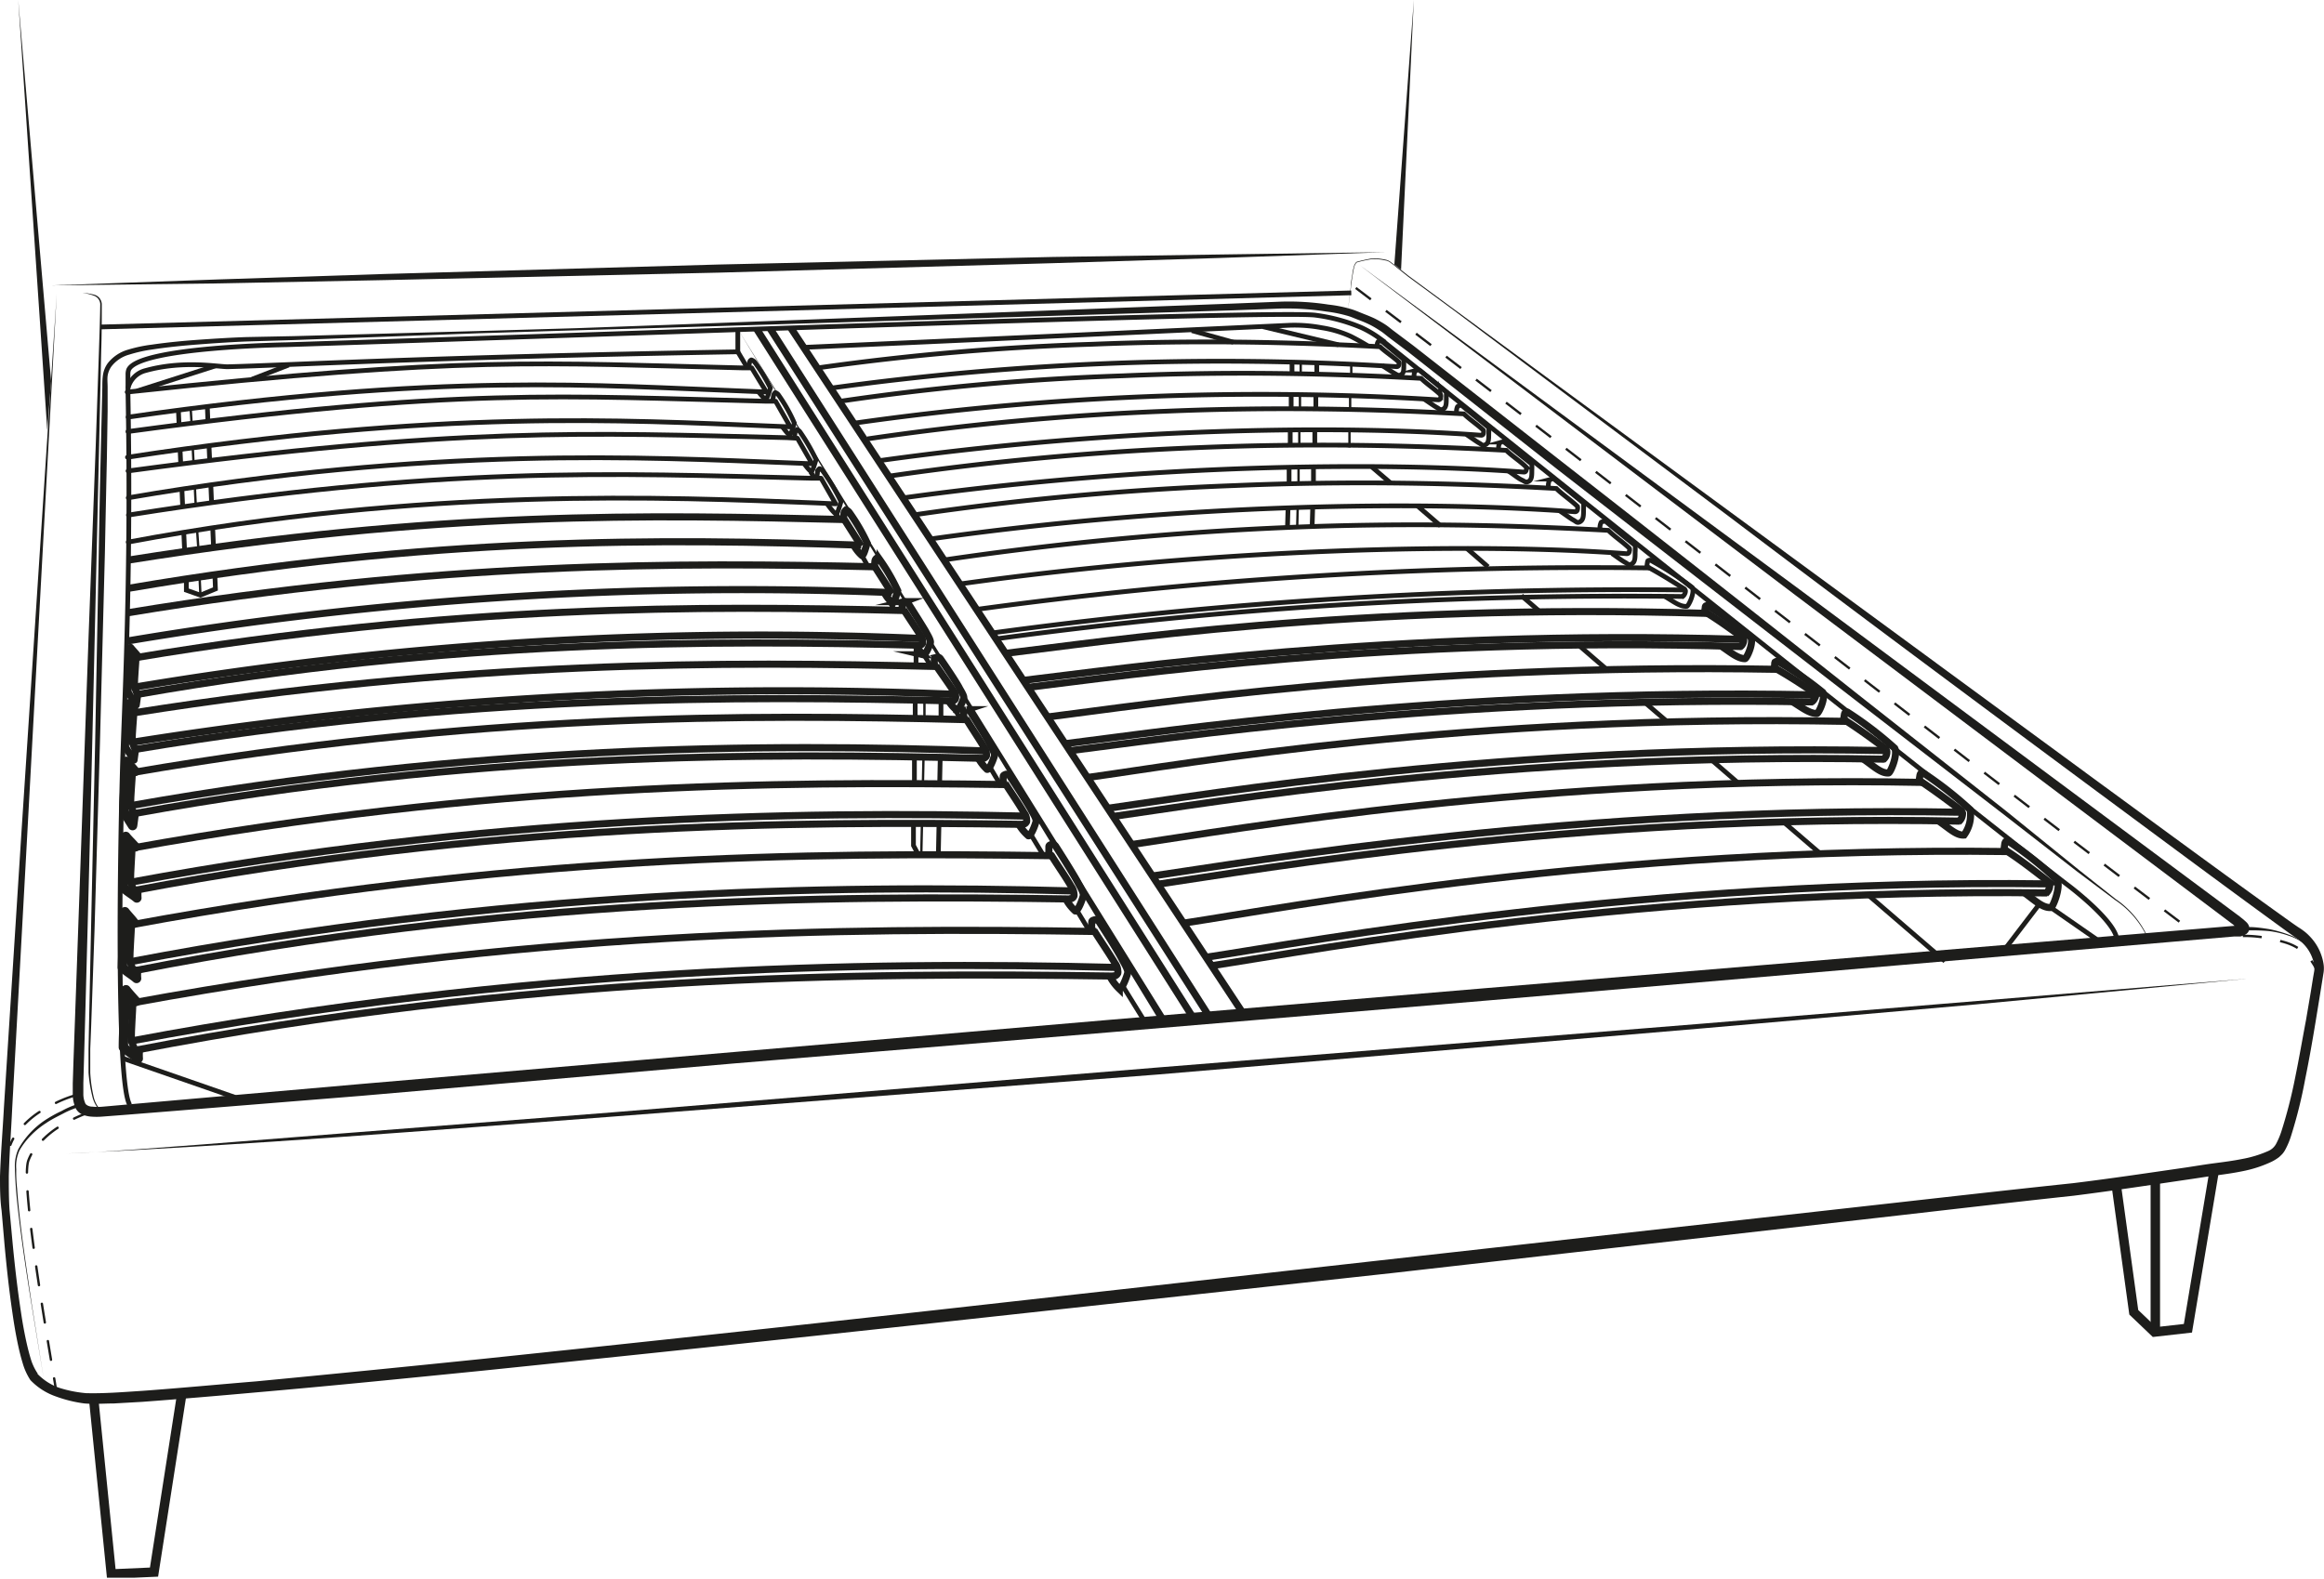 <svg xmlns="http://www.w3.org/2000/svg" xmlns:xlink="http://www.w3.org/1999/xlink" viewBox="0 0 245.94 167.13"><defs><style>.cls-1,.cls-10,.cls-11,.cls-12,.cls-4,.cls-5,.cls-6,.cls-7,.cls-8,.cls-9{fill:none;}.cls-2{clip-path:url(#clip-path);}.cls-3{fill:#1d1d1b;}.cls-10,.cls-11,.cls-12,.cls-4,.cls-5,.cls-6,.cls-7,.cls-8,.cls-9{stroke:#1d1d1b;}.cls-10,.cls-11,.cls-4,.cls-9{stroke-linecap:round;stroke-linejoin:round;}.cls-4,.cls-5,.cls-8{stroke-width:0.25px;}.cls-4,.cls-5{stroke-dasharray:2 2;}.cls-12,.cls-5,.cls-6,.cls-7,.cls-8{stroke-miterlimit:10;}.cls-11,.cls-6{stroke-width:0.5px;}.cls-10,.cls-7{stroke-width:0.75px;}</style><clipPath id="clip-path"><rect class="cls-1" width="246" height="167"></rect></clipPath></defs><g id="&#x421;&#x43B;&#x43E;&#x439;_2" data-name="&#x421;&#x43B;&#x43E;&#x439; 2"><g id="&#x421;&#x43B;&#x43E;&#x439;_1-2" data-name="&#x421;&#x43B;&#x43E;&#x439; 1"><g class="cls-2"><path class="cls-3" d="M6,31.12,2.87,88.6,1.29,117.33c-.11,2.4-.3,4.81-.36,7.18,0,1.2,0,2.39.08,3.56l.33,3.57c.23,2.38.5,4.76.86,7.12.17,1.18.38,2.35.64,3.5.13.57.28,1.14.45,1.69A5.65,5.65,0,0,0,4,145.41l-.05,0a5.92,5.92,0,0,0,2.34,1.5,13,13,0,0,0,2.83.56c1.91.05,4-.12,6-.25,4-.29,8-.67,12-1q12-1.15,24.05-2.39,24-2.51,48.07-5.18l96.11-10.75c8-.89,16-1.81,24.05-2.66,3.93-.48,8-1.09,11.94-1.66,1-.15,2-.32,3-.45s2-.26,2.94-.45a12,12,0,0,0,2.73-.83,1.73,1.73,0,0,0,.85-.75,8.51,8.51,0,0,0,.55-1.28,51,51,0,0,0,1.49-5.81c.41-2,.75-4,1.13-6l.51-3,.24-1.5.13-.75a2.72,2.72,0,0,0,0-.57,4.19,4.19,0,0,0-1.19-2.32,5.47,5.47,0,0,0-.51-.45c-.17-.13-.38-.24-.59-.4-.44-.3-.85-.6-1.26-.9-6.53-4.75-13-9.57-19.5-14.38-13-9.64-25.93-19.25-38.8-29L163.61,40.17l-9.7-7.28L149,29.27l-1.19-.95a6.65,6.65,0,0,0-.59-.46,1.18,1.18,0,0,0-.66-.3,4.67,4.67,0,0,0-1.49-.11,12.79,12.79,0,0,0-1.49.33,1.07,1.07,0,0,0-.28.56,5,5,0,0,0-.13.65c-.08.44-.14.88-.19,1.32-.11.87-.22,1.76-.37,2.63.14-.87.24-1.76.34-2.63,0-.45.11-.89.17-1.33a3.12,3.12,0,0,1,.13-.65,1.1,1.1,0,0,1,.3-.61c.49-.14,1-.25,1.49-.34a4.66,4.66,0,0,1,1.49.09,1.31,1.31,0,0,1,.7.31l.61.45,1.19.94,4.88,3.59,9.76,7.17,19.53,14.33,39.06,28.66c6.52,4.77,13,9.55,19.58,14.26.41.29.82.59,1.22.86.18.13.43.27.65.44a4.77,4.77,0,0,1,.64.55,5.4,5.4,0,0,1,1.54,3,3,3,0,0,1,0,.94l-.12.75-.24,1.5-.49,3c-.33,2-.68,4-1.09,6a49.76,49.76,0,0,1-1.49,6,8.21,8.21,0,0,1-.63,1.5,2.42,2.42,0,0,1-.29.42c-.11.12-.23.23-.35.34a4.94,4.94,0,0,1-.75.47,12.86,12.86,0,0,1-3,1c-1,.21-2,.35-3,.48s-2,.3-3,.44c-4,.59-7.95,1.19-12,1.7-8,.86-16,1.81-24,2.71l-48.05,5.47L99.26,140q-24,2.6-48.09,5.08c-8,.8-16,1.61-24.07,2.31-4,.36-8,.7-12.06,1l-3,.17c-1,0-2,.09-3.09,0a13.8,13.8,0,0,1-3-.73,6.86,6.86,0,0,1-2.73-1.74,6.52,6.52,0,0,1-.82-1.8c-.18-.59-.33-1.18-.46-1.78-.26-1.19-.46-2.38-.63-3.58-.35-2.38-.61-4.78-.83-7.17l-.31-3.6C0,126.91,0,125.7,0,124.51c.08-2.42.28-4.8.41-7.2L2.24,88.56Z"></path><path class="cls-3" d="M6.31,31H8.79a6.33,6.33,0,0,1,1.23.21,1.07,1.07,0,0,1,.52.36,1.13,1.13,0,0,1,.23.59c0,1.68,0,3.34-.06,5l-.22,10-.46,20q-.45,20-1,40l-.14,5-.07,2.5v1.2a2.4,2.4,0,0,0,.24,1,.85.85,0,0,0,.32.21,1.07,1.07,0,0,0,.39.07,5.53,5.53,0,0,0,1.15,0l2.48-.22,5-.44,19.82-1.74,39.66-3.4,39.65-3.4,39.66-3.34L236.46,98h.26l.24,0,.16,0L237,98a.67.67,0,0,0-.07.24.43.43,0,0,0,0,.16c.08.18,0,0,0,0l-.18-.16-.45-.39L190,63l-46.2-35,46.66,34.41L237,97l.45.36.25.23a1.08,1.08,0,0,1,.32.49.41.41,0,0,1,0,.22.66.66,0,0,1-.08.32.51.51,0,0,1-.13.16l-.07.07a1.35,1.35,0,0,1-.26.15,3,3,0,0,1-.39.13l-.34,0h-.32l-79.31,6.8-39.67,3.34-39.67,3.29L38.2,116l-19.83,1.6-5,.4-2.48.19a7.39,7.39,0,0,1-1.33,0,3.18,3.18,0,0,1-.74-.17,1.48,1.48,0,0,1-.75-.6,3.52,3.52,0,0,1-.37-1.43v-1.3l.08-2.49.18-5,1.42-40,.75-20,.34-10c.05-1.66.12-3.34.14-5a1,1,0,0,0-.21-.57,1,1,0,0,0-.49-.34A5.49,5.49,0,0,0,8.74,31C8,31,7.13,31,6.31,31Z"></path><path class="cls-3" d="M8.54,117.13a8.91,8.91,0,0,0-1.87.75c-.6.31-1.22.61-1.79,1a9.1,9.1,0,0,0-1.57,1.27,7.77,7.77,0,0,0-1.24,1.61,4,4,0,0,0-.35,2,15.86,15.86,0,0,0,.09,2.06c.09,1.37.25,2.74.41,4.1.33,2.73.75,5.46,1.15,8.18l1.31,8.15L3.32,138c-.44-2.72-.85-5.44-1.2-8.16-.17-1.37-.34-2.74-.44-4.12-.05-.68-.09-1.37-.1-2.06a4.36,4.36,0,0,1,.35-2,8.84,8.84,0,0,1,2.8-3.06c.58-.38,1.18-.72,1.79-1a9,9,0,0,1,1.93-.8.11.11,0,0,1,.08,0l.08,0,.06,0,0,.06a.25.25,0,0,1,0,.08l0,.08s0,0-.06,0a.09.09,0,0,1-.07,0Z"></path><path class="cls-4" d="M9.7,117.67a13.12,13.12,0,0,0-2.79,1.24,9.13,9.13,0,0,0-2.84,2.25A4.74,4.74,0,0,0,3,122.85c-.94,2.68,2.74,22.86,2.88,24"></path><path class="cls-4" d="M7.78,116A13,13,0,0,0,5,117.24a9.1,9.1,0,0,0-2.84,2.25,5,5,0,0,0-1.06,1.69"></path><path class="cls-3" d="M238,98.13c.72,0,1.43.11,2.14.22a13.69,13.69,0,0,1,2.08.59A6.18,6.18,0,0,1,244.1,100a5.25,5.25,0,0,1,1.29,1.7,5.24,5.24,0,0,0-1.34-1.65,5.71,5.71,0,0,0-1.84-1,9.81,9.81,0,0,0-2.06-.49c-.7-.06-1.41-.09-2.12-.08a.19.19,0,0,1-.13,0,.19.19,0,0,1-.05-.14.17.17,0,0,1,.05-.13.19.19,0,0,1,.13-.05Z"></path><path class="cls-5" d="M237.35,99.07a12.7,12.7,0,0,1,3.19.36c1,.28,3.32.44,4.66,3.31"></path><path class="cls-3" d="M7,122.11c2.41-.09,4.82-.27,7.23-.43l7.22-.54L35.87,120l28.87-2.25L122.47,113l57.74-4.65,57.73-4.76-28.83,2.73-28.86,2.53-57.72,4.89-57.75,4.46C45.52,119.66,26.27,121.2,7,122.11Z"></path><path class="cls-3" d="M5,45.53,1.93,0,5.41,40.35Z"></path><path class="cls-3" d="M149.62,0l-1.35,28.55-.71-.55Z"></path><path class="cls-3" d="M5.41,30.21l17.65-.63L40.73,29l35.31-1,35.33-.8L129,26.94l17.67-.25L129,27.31l-17.66.55-35.31,1-35.34.79L23.07,30Z"></path><path class="cls-6" d="M10.69,34.61,143,31"></path><path class="cls-3" d="M11.33,117.83a2,2,0,0,1-1.07-.66,3.25,3.25,0,0,1-.5-1.16,14.77,14.77,0,0,1-.39-2.47c0-.84,0-1.68,0-2.51l.05-2.51.21-10,.44-20,.38-20q.08-5,.2-10l.12-5L10.83,41c0-.42,0-.85.06-1.27a2.86,2.86,0,0,1,.51-1.28A4.19,4.19,0,0,1,13.59,37a15,15,0,0,1,2.48-.52c1.65-.24,3.31-.4,5-.52s3.32-.22,5-.28l5-.1,19.9-.55,10-.29,9.94-.36,19.89-.75,39.78-1.5,5-.2a27.36,27.36,0,0,1,5,.31,13.53,13.53,0,0,1,2.5.51c.41.13.79.3,1.17.45s.79.31,1.18.49a12.33,12.33,0,0,1,1.12.63c.39.25.67.51,1,.75l2,1.5,15.72,12.29q15.74,12.27,31.39,24.67l15.67,12.34L220,92.08l3.91,3.1a9.73,9.73,0,0,1,3.25,3.75h-.07a9.64,9.64,0,0,0-3.27-3.67l-4-3L212,86.18,196.2,74q-15.78-12.2-31.52-24.42L149,37.23l-2-1.5c-.33-.25-.66-.55-1-.75a9.62,9.62,0,0,0-1-.59,12,12,0,0,0-1.11-.48c-.41-.15-.75-.31-1.15-.44a13.86,13.86,0,0,0-2.37-.49,27.53,27.53,0,0,0-4.89-.32l-5,.19-39.8,1.22-19.89.61-10,.29-9.94.3L31,36l-5,.15c-1.65.07-3.31.18-5,.31s-3.3.29-4.92.54a14.88,14.88,0,0,0-2.38.53,3.6,3.6,0,0,0-1.9,1.25,2.31,2.31,0,0,0-.41,1c-.05.36,0,.81,0,1.22l0,2.53-.08,5q-.11,5-.21,10l-.52,20-.58,20-.35,10-.1,2.5c0,.84,0,1.67,0,2.5A14.44,14.44,0,0,0,9.89,116a3,3,0,0,0,.47,1.13,1.88,1.88,0,0,0,1,.64Z"></path><path class="cls-5" d="M143.48,30.48c29.06,22,58.11,45.13,87.16,67.08"></path><path class="cls-6" d="M224,99.31c-.34-1.94-4.86-5.39-5.13-5.59-2.42-1.81-31-24.37-72.91-57.94a11.24,11.24,0,0,0-1.9-1.11,18.55,18.55,0,0,0-4.8-1.3c-3.73-.58-75.54,2.06-109,3.12,0,0-15.62.24-16.65,2.66a1.5,1.5,0,0,0-.07.51c0,.42,0,1.05,0,1.81.35,18.42-.3,31.31-.55,38.72-.27,8.26-.74,34.52.75,36.77"></path><path class="cls-6" d="M13.06,112.05l11.83,4.11"></path><path class="cls-6" d="M216.93,96l4.94,3.43"></path><path class="cls-6" d="M215.94,95.54l-3.59,4.7"></path><path class="cls-7" d="M80.08,34.83l46.05,72.69"></path><path class="cls-7" d="M81.53,34.83l46.73,73.23"></path><path class="cls-7" d="M83.69,34.71,131.37,107"></path><path class="cls-7" d="M127.69,101.32c10.89-1.65,46.6-8.33,89-7.76"></path><path class="cls-7" d="M128.26,102.22c10.89-1.65,45.94-8.26,88.37-7.7"></path><path class="cls-7" d="M125.23,97.72c10.89-1.64,44.85-8.14,87.3-7.58"></path><path class="cls-7" d="M212.08,90.06a5.73,5.73,0,0,1,.07-.68.56.56,0,0,1,.1-.29.34.34,0,0,1,.24-.07,39,39,0,0,1,5.22,4.15c.38.75-.46,2.87-.66,2.89-.87.08-1.7-.75-2.87-1.6"></path><path class="cls-7" d="M212.14,89.94c1.59,1,3.24,2.31,4.67,3.41a1,1,0,0,1,.11.27,1.15,1.15,0,0,1-.11.55,1.34,1.34,0,0,1-.34.44"></path><path class="cls-7" d="M121.93,92.73c10.39-1.5,45.14-7.5,85.58-6.75"></path><path class="cls-7" d="M122.51,93.6c10.38-1.5,44.46-7.5,84.9-6.68"></path><path class="cls-7" d="M119.87,89.38c10.38-1.5,43.21-7.35,83.64-6.56"></path><path class="cls-7" d="M203.1,82.76a4.86,4.86,0,0,1,.07-.62.59.59,0,0,1,.1-.28.3.3,0,0,1,.23-.06,38.75,38.75,0,0,1,5,3.91,3.65,3.65,0,0,1-.65,2.68c-.82.07-1.61-.75-2.72-1.5"></path><path class="cls-7" d="M203.15,82.63c1.5,1,3.08,2.17,4.44,3.21a1.09,1.09,0,0,1,.1.25,1.26,1.26,0,0,1-.11.51,1.08,1.08,0,0,1-.33.4"></path><path class="cls-7" d="M117.23,85.56c10.37-1.44,41.92-6.89,82.28-6.11"></path><path class="cls-7" d="M117.61,86.45c10.37-1.43,41.44-6.86,81.8-6.09"></path><path class="cls-7" d="M115.15,82.29c10.36-1.42,40-6.71,80.37-5.93"></path><path class="cls-7" d="M195.1,76.31a4.72,4.72,0,0,1,.08-.62.48.48,0,0,1,.09-.26l.11-.05a.27.27,0,0,1,.13,0,38.16,38.16,0,0,1,5,3.82c.36.68-.45,2.6-.65,2.62-.82.06-1.61-.75-2.71-1.5"></path><path class="cls-7" d="M195.16,76.18c1.49.94,3.08,2.11,4.43,3.12a1.25,1.25,0,0,1,.09.25,1.07,1.07,0,0,1-.1.5,1.13,1.13,0,0,1-.33.39"></path><path class="cls-7" d="M112.81,78.71c10-1.22,40.34-5.91,79.17-5.16"></path><path class="cls-7" d="M113.18,79.47c9.94-1.22,39.88-5.86,78.71-5.17"></path><path class="cls-7" d="M110.81,75.9c10-1.23,38.5-5.74,77.33-5.05"></path><path class="cls-7" d="M187.74,70.81a4.09,4.09,0,0,0,.07-.53c0-.06,0-.18.09-.22a.38.38,0,0,1,.23-.06,35.93,35.93,0,0,1,4.76,3.28c.35.58-.43,2.25-.62,2.25-.79,0-1.55-.62-2.61-1.27"></path><path class="cls-7" d="M187.8,70.7c1.45.81,3,1.82,4.26,2.69a1.36,1.36,0,0,1,.1.21A1.06,1.06,0,0,1,192,74a.92.92,0,0,1-.3.32"></path><path class="cls-7" d="M108.45,72c9.55-1.11,38.8-5.46,76-4.32"></path><path class="cls-7" d="M108.94,72.74c9.55-1.12,38.21-5.44,75.37-4.3"></path><path class="cls-7" d="M106.55,69.14c9.56-1.12,37.08-5.35,74.22-4.21"></path><path class="cls-7" d="M180.39,64.89a3.57,3.57,0,0,1,.07-.54c0-.06,0-.18.08-.22a.36.36,0,0,1,.22,0,32.76,32.76,0,0,1,4.52,3.34c.33.6-.44,2.25-.62,2.25-.74,0-1.49-.64-2.48-1.31"></path><path class="cls-7" d="M180.44,64.77c1.38.83,2.81,1.87,4,2.75a.6.6,0,0,1,.09.22.92.92,0,0,1-.11.43.84.84,0,0,1-.3.32"></path><path class="cls-6" d="M105,67a501.1,501.1,0,0,1,73.24-4.55"></path><path class="cls-6" d="M105.3,67.64a491.76,491.76,0,0,1,72.82-4.5"></path><path class="cls-6" d="M103.1,64.54a479.2,479.2,0,0,1,71.55-4.42"></path><path class="cls-6" d="M174.28,60a4,4,0,0,1,.06-.46s0-.16.09-.2a.36.36,0,0,1,.21-.05,34.12,34.12,0,0,1,4.44,2.89c.32.51-.4,2-.57,2-.75.06-1.44-.54-2.43-1.11"></path><path class="cls-6" d="M174.33,60c1.34.71,2.74,1.6,3.94,2.35a.5.5,0,0,1,.1.19.7.7,0,0,1-.11.38.69.69,0,0,1-.28.28"></path><path class="cls-6" d="M169.32,56a1.32,1.32,0,0,1,.11-.68c0-.06.17-.11.28-.13a.37.37,0,0,1,.18,0,.31.31,0,0,1,.15.1c1,.83,1.94,1.6,3,2.44a4.65,4.65,0,0,1,0,.75c0,.53,0,1-.34,1.2s-.43,0-.75-.17-.9-.61-1.36-.92"></path><path class="cls-6" d="M100.11,59.24a349.52,349.52,0,0,1,36-3.4c12.37-.53,23.63-.27,34.09.3.66.66,1.56,1.24,2.23,1.9a.39.39,0,0,1,0,.3s0,.28-.29.27C156.32,57.42,129,58,101.82,61.78"></path><path class="cls-6" d="M163.86,51.52a1.39,1.39,0,0,1,.1-.67c0-.06.18-.12.29-.14a.37.37,0,0,1,.18,0,.4.4,0,0,1,.15.1l3,2.44a6.28,6.28,0,0,1,0,.75c0,.53,0,1-.34,1.21s-.43,0-.75-.17-1-.69-1.49-1"></path><path class="cls-6" d="M96.73,54.5a313,313,0,0,1,33.9-3.1c12.36-.52,23.62-.27,34.07.31.67.66,1.56,1.24,2.24,1.9a.48.48,0,0,1,0,.29s0,.29-.3.27c-15.79-1.18-41.16-.93-68.31,2.9"></path><path class="cls-6" d="M158.59,47.54a1.25,1.25,0,0,1,.1-.63c0-.06.17-.1.28-.12a.3.3,0,0,1,.16,0,.38.38,0,0,1,.15.09l2.83,2.25a5.32,5.32,0,0,1,0,.69c0,.5,0,.95-.33,1.13s-.41,0-.75-.15-.95-.65-1.39-.93"></path><path class="cls-6" d="M94.21,50.38a312.12,312.12,0,0,1,32.59-3c11.82-.49,22.59-.25,32.6.29.63.62,1.49,1.15,2.12,1.78a.32.32,0,0,1,0,.27s0,.27-.27.25c-15.1-1.11-39.55-.87-65.53,2.71"></path><path class="cls-6" d="M154.14,43.67a1.2,1.2,0,0,1,.1-.62.43.43,0,0,1,.26-.13.33.33,0,0,1,.17,0,.38.38,0,0,1,.13.09l2.75,2.25a5.32,5.32,0,0,1,0,.69c0,.49,0,.94-.33,1.11s-.39,0-.68-.16-.93-.63-1.36-.91"></path><path class="cls-6" d="M91.78,46.46a295.17,295.17,0,0,1,31.56-2.93c11.46-.48,21.89-.25,31.58.28.62.61,1.45,1.14,2.07,1.74a.66.66,0,0,1,0,.28.23.23,0,0,1-.27.24c-5.57-.41-12.45-.64-20.23-.56a342.58,342.58,0,0,0-43.28,3.23"></path><path class="cls-6" d="M149.65,39.91a1.1,1.1,0,0,1,.1-.62s.16-.1.26-.12a.33.33,0,0,1,.17,0l.14.08,2.74,2.25c0,.23,0,.46,0,.68,0,.5,0,.94-.32,1.11s-.4,0-.69-.16-.93-.62-1.36-.9"></path><path class="cls-6" d="M88.8,42.49a265.21,265.21,0,0,1,30-2.71c11.46-.49,21.9-.26,31.59.27.62.61,1.45,1.14,2.07,1.75a.42.42,0,0,1,0,.27s0,.27-.27.25A304.88,304.88,0,0,0,90.34,44.8"></path><path class="cls-6" d="M145.76,36.77c0-.08-.17-.9.52-.61.91.75,1.37,1.17,2.28,1.89q0,.31,0,.63c0,.47,0,.88-.31,1s-.38,0-.66-.15-.91-.58-1.32-.84"></path><path class="cls-6" d="M86.56,38.94a265.31,265.31,0,0,1,29-2.5c11.06-.45,21.12-.24,30.48.26.6.57,1.39,1.06,2,1.63a.36.36,0,0,1,0,.25s0,.25-.26.23a301,301,0,0,0-59.69,2.25"></path><path class="cls-6" d="M85.06,36.77c16.94-.75,34.48-1.56,51.42-2.34a15.46,15.46,0,0,1,3.39.26,11.79,11.79,0,0,1,3.07.91c.61.31,1.21.64,1.79,1"></path><path class="cls-6" d="M126.13,35l4.41,1.23"></path><path class="cls-6" d="M133.65,34.58l8,1.92"></path><path class="cls-6" d="M136.31,53.75l-.06,2"></path><path class="cls-6" d="M136.42,49.51l0,1.7"></path><path class="cls-6" d="M136.54,45.63l0,1.63"></path><path class="cls-6" d="M136.64,41.73l0,1.57"></path><path class="cls-6" d="M136.73,38.46l0,1.13"></path><path class="cls-8" d="M137.33,53.75l-.05,2"></path><path class="cls-8" d="M137.42,49.5l0,1.71"></path><path class="cls-8" d="M137.5,45.53l0,1.65"></path><path class="cls-8" d="M137.57,41.77l0,1.53"></path><path class="cls-8" d="M137.65,38.46l0,1.18"></path><path class="cls-6" d="M138.92,53.68l-.06,2"></path><path class="cls-6" d="M139,49.51l0,1.7"></path><path class="cls-6" d="M139.14,45.63l0,1.54"></path><path class="cls-6" d="M139.25,41.77l0,1.59"></path><path class="cls-6" d="M139.35,38.23l0,1.41"></path><path class="cls-8" d="M142.81,45.72l0,1.64"></path><path class="cls-8" d="M142.88,41.94l0,1.54"></path><path class="cls-8" d="M143,38.64l0,1.18"></path><path class="cls-6" d="M197.55,94.61l8.28,7.13"></path><path class="cls-6" d="M188.57,86.86l3.91,3.36"></path><path class="cls-6" d="M181.1,80.42,184,82.93"></path><path class="cls-6" d="M174.08,74.37l2.23,1.91"></path><path class="cls-6" d="M167,68.24l3.07,2.65"></path><path class="cls-6" d="M161,63.05l2,1.73"></path><path class="cls-6" d="M155.17,58l2.3,2"></path><path class="cls-6" d="M150,53.55l2.45,2.11"></path><path class="cls-6" d="M145.19,49.44l2,1.71"></path><path class="cls-3" d="M78.08,34.83l45.17,72.7-.64.39Z"></path><path class="cls-7" d="M14.32,111.17c41.57-8,76.46-8.25,103.61-7.85"></path><path class="cls-7" d="M13.89,106.18c42.07-7.72,75-8,102.13-7.58"></path><path class="cls-7" d="M13.89,110.19c41.6-7.82,77.05-8.48,104.46-7.78"></path><path class="cls-7" d="M115.54,98.49a6.63,6.63,0,0,1,0-.89c0-.19.21-.2.31-.24s.39.11.44.18c.45.7,1.94,3,2.45,4,.09.2.7,1.13.6,1.45-.21.75-.65,1.75-.89,1.68a5.23,5.23,0,0,1-1-1.33"></path><path class="cls-7" d="M115.77,98.49c.71,1.13,1.55,2.35,2.24,3.49a1.4,1.4,0,0,1,.28.78.57.57,0,0,1,0,.26.53.53,0,0,1-.16.2.49.49,0,0,1-.23.11.53.53,0,0,1-.25,0"></path><path class="cls-7" d="M14.4,111.43c-.14-.34-.36-.9-.51-1.24,0-1.29.15-3,.18-4.29"></path><path class="cls-9" d="M14.63,111.26a5.21,5.21,0,0,0,0,.79c-.48-.41-.92-.62-1.57-1.19,0-2,.22-4.11.27-6.09.24.31.75.87,1.07,1.23"></path><path class="cls-7" d="M14.18,102.76c39.75-7.75,73.12-8,99.11-7.6"></path><path class="cls-7" d="M13.74,97.92c40.29-7.46,71.74-7.71,97.75-7.34"></path><path class="cls-7" d="M13.74,101.81c39.8-7.58,73.72-8.21,99.91-7.5"></path><path class="cls-7" d="M111,90.47v-.85c0-.18.2-.2.3-.24a.48.48,0,0,1,.41.18c.44.68,1.86,2.92,2.36,3.85.08.18.66,1.09.57,1.4-.2.75-.63,1.69-.85,1.62a4.8,4.8,0,0,1-1-1.28"></path><path class="cls-7" d="M111.22,90.47c.68,1.11,1.5,2.25,2.16,3.39a1.34,1.34,0,0,1,.27.75.51.51,0,0,1,0,.24.56.56,0,0,1-.14.2.67.67,0,0,1-.23.1.49.49,0,0,1-.24,0"></path><path class="cls-7" d="M14.23,103c-.14-.33-.36-.87-.49-1.2,0-1.24.15-2.91.18-4.16"></path><path class="cls-9" d="M14.45,102.82a3.76,3.76,0,0,0,0,.75c-.47-.41-.88-.6-1.5-1.16.06-1.92.22-4,.27-5.9.23.31.75.84,1,1.2"></path><path class="cls-7" d="M14.18,94.26c37.77-7.14,69.47-7.36,94.14-7"></path><path class="cls-7" d="M13.81,89.8C52,82.91,81.93,82.69,106.6,83.05"></path><path class="cls-7" d="M13.81,93.39c37.8-7,70-7.57,94.87-7"></path><path class="cls-7" d="M106.17,82.93a5.94,5.94,0,0,1,0-.75c0-.13.19-.18.28-.22s.36.1.4.17c.41.62,1.76,2.69,2.24,3.54.08.18.64,1,.55,1.3-.19.66-.59,1.56-.81,1.5a4.83,4.83,0,0,1-1-1.19"></path><path class="cls-7" d="M106.38,82.93c.64,1,1.41,2.11,2,3.12a1.21,1.21,0,0,1,.26.71.57.57,0,0,1,0,.22.62.62,0,0,1-.14.18.67.67,0,0,1-.21.1.6.6,0,0,1-.23,0"></path><path class="cls-7" d="M14.28,94.49c-.13-.3-.33-.79-.47-1.1,0-1.15.14-2.69.17-3.83"></path><path class="cls-9" d="M14.48,94.34a5.61,5.61,0,0,0,0,.71c-.44-.37-.83-.56-1.42-1.07,0-1.77.21-3.67.25-5.44.22.29.7.75,1,1.1"></path><path class="cls-7" d="M14.18,86.12c36.1-6.54,66.35-6.43,89.87-5.85"></path><path class="cls-7" d="M13.86,81.8c36.56-6.29,65.06-6.21,88.59-5.62"></path><path class="cls-7" d="M13.82,85.28c36.13-6.4,66.86-6.64,90.58-5.79"></path><path class="cls-7" d="M102,76.07a3.73,3.73,0,0,1,0-.75c0-.15.18-.17.27-.2a.61.61,0,0,1,.38.15c.38.61,1.65,2.63,2.09,3.46.06.18.58,1,.5,1.27-.19.63-.58,1.5-.78,1.44a4.62,4.62,0,0,1-.91-1.16"></path><path class="cls-7" d="M102.23,76.07c.6,1,1.33,2.06,1.92,3.05a1.1,1.1,0,0,1,.24.68.54.54,0,0,1,0,.22.39.39,0,0,1-.14.17.34.34,0,0,1-.2.09.55.55,0,0,1-.22,0"></path><path class="cls-7" d="M14.26,86.35c-.13-.3-.31-.75-.44-1.07,0-1.12.16-2.61.2-3.72"></path><path class="cls-9" d="M14.18,86.12c0,.27-.12,1-.15,1.27-.35-.56-.56-.86-.94-1.55.06-1.71.23-3.55.29-5.25.21.28.67.75.92,1.07"></path><path class="cls-7" d="M14.33,79.32c34.74-5.79,63.85-5.67,86.5-5.13"></path><path class="cls-7" d="M14,75.48C49.17,69.9,76.62,70,99.24,70.55"></path><path class="cls-7" d="M14,78.57a438.44,438.44,0,0,1,87.17-5.07"></path><path class="cls-7" d="M98.88,70.44a5,5,0,0,1,0-.67c0-.15.17-.16.26-.19a.44.44,0,0,1,.2,0,.48.48,0,0,1,.16.12c.38.54,1.6,2.33,2,3.07.06.16.56.88.49,1.12-.18.57-.56,1.35-.75,1.29a4.37,4.37,0,0,1-.87-1"></path><path class="cls-7" d="M99.06,70.45c.58.88,1.28,1.82,1.85,2.71a1,1,0,0,1,.23.61c0,.54-.54.4-.57.41"></path><path class="cls-7" d="M14.39,79.55c-.11-.26-.29-.69-.41-1,0-1,.15-2.32.19-3.31"></path><path class="cls-10" d="M14.33,79.32c0,.23-.12.89-.14,1.13-.34-.5-.54-.76-.91-1.38.05-1.5.22-3.16.28-4.69.2.25.64.68.88,1"></path><path class="cls-7" d="M14.56,73.5c33.25-5.84,61.1-5.75,82.77-5.2"></path><path class="cls-7" d="M14.25,69.63c33.65-5.62,59.92-5.55,81.6-5"></path><path class="cls-7" d="M14.22,72.74a400.58,400.58,0,0,1,83.42-5.15"></path><path class="cls-7" d="M95.47,64.54v-.68c0-.15.16-.15.24-.18a.4.4,0,0,1,.19,0,.36.36,0,0,1,.16.11c.35.55,1.5,2.35,1.93,3.09.07.16.54.89.47,1.14-.18.57-.54,1.34-.75,1.29a4.18,4.18,0,0,1-.77-1"></path><path class="cls-7" d="M95.64,64.54c.56.89,1.22,1.84,1.78,2.73a1.1,1.1,0,0,1,.22.61.45.45,0,0,1,0,.2.47.47,0,0,1-.13.15.36.36,0,0,1-.19.08.31.31,0,0,1-.19,0"></path><path class="cls-7" d="M14.63,73.7c-.12-.26-.3-.69-.41-1,0-1,.15-2.33.18-3.33"></path><path class="cls-10" d="M14.56,73.5c0,.24-.11.9-.14,1.13-.32-.5-.51-.75-.87-1.38.06-1.5.22-3.18.27-4.72.19.25.62.68.85,1"></path><path class="cls-7" d="M13.49,64.87C46.26,59.45,71.8,59.52,92.88,60"></path><path class="cls-7" d="M13.43,67.86a392.6,392.6,0,0,1,80.95-5.13"></path><path class="cls-7" d="M92.53,60c0-.14.06-.46.06-.6a.47.47,0,0,1,.2-.33c.08,0,.31.17.35.23A20.39,20.39,0,0,1,95,62.52c-.16.54-.37,1.37-.55,1.31a3.7,3.7,0,0,1-.81-1"></path><path class="cls-7" d="M92.59,60l1.82,2.85"></path><path class="cls-7" d="M13.57,59.29c33-5.25,55-4.8,76.05-4.29"></path><path class="cls-7" d="M13.49,62.29C45.87,56.78,69.88,57,91.14,57.71"></path><path class="cls-7" d="M89.25,54.91c0-.13.06-.45.07-.59a.63.63,0,0,1,.2-.33.69.69,0,0,1,.34.23,20.49,20.49,0,0,1,1.91,3.26c-.17.55-.38,1.37-.56,1.32a4,4,0,0,1-.81-1"></path><path class="cls-7" d="M89.32,54.94l1.82,2.86"></path><path class="cls-6" d="M86.45,50.54c0-.14.06-.46.07-.6a.47.47,0,0,1,.2-.33c.08,0,.31.17.34.23A20.94,20.94,0,0,1,89,53.1c-.17.55-.38,1.38-.56,1.32a6.39,6.39,0,0,1-.91-1.11"></path><path class="cls-11" d="M13.57,57.38c31.37-5.89,57.35-4.75,72.64-4.15l2.23.1-1.55-2.71-1.08,0c-21.09-.52-39.24-1.34-72.22,3.9"></path><path class="cls-6" d="M84.07,46.35l.07-.55a.55.55,0,0,1,.19-.32.68.68,0,0,1,.32.22,19.91,19.91,0,0,1,1.71,2.95c-.17.52-.36,1.3-.53,1.24s-.51-.52-.74-.82"></path><path class="cls-11" d="M13.57,52.69C45.81,47.17,68.41,48.41,83.71,49l2.23.09-1.55-2.7-1.09-.06c-21.09-.51-34.94-1.17-69.75,3.52"></path><path class="cls-6" d="M81.78,42.43c0-.13.06-.42.08-.56a.55.55,0,0,1,.18-.31c.1,0,.29.16.32.21a16.54,16.54,0,0,1,1.7,3c-.15.51-.35,1.3-.52,1.24s-.51-.53-.74-.83"></path><path class="cls-11" d="M13.49,48.4c33.27-5.1,52.63-3.91,67.9-3.31,1.66.06,2.24.1,2.24.1l-1.55-2.72-1.1,0c-21.08-.51-32.64-1.5-67.44,3.21"></path><path class="cls-6" d="M79.25,38.91a5.15,5.15,0,0,1,.07-.53.34.34,0,0,1,.19-.28c.07,0,.29.15.32.19a17.83,17.83,0,0,1,1.7,2.78c-.16.49-.35,1.21-.52,1.17s-.51-.5-.74-.75"></path><path class="cls-11" d="M13.56,44.15c33.27-4.79,50-3.31,65.3-2.75l2.24.09-1.55-2.55-1.09,0c-21.09-.49-29-1.29-65,2.56"></path><path class="cls-11" d="M78.08,35.18v2.06c-33.79.59-47.52,1.42-54,1.58-1.06,0-4.73-.7-8.7.41A2.54,2.54,0,0,0,13.57,41"></path><path class="cls-6" d="M14.49,41.39l8.31-2.66"></path><path class="cls-6" d="M26.67,40.14l3.88-1.5"></path><path class="cls-6" d="M118.81,104.36,121,107.9"></path><path class="cls-6" d="M113.88,96.23l1.37,2.26"></path><path class="cls-6" d="M109.06,88.29l1.46,2.41"></path><path class="cls-6" d="M104.68,81.07l1.19,2"></path><path class="cls-6" d="M101.12,75.21l.58,1"></path><path class="cls-6" d="M97.87,69.47l.63,1"></path><path class="cls-6" d="M94.11,63.65l.57.94"></path><path class="cls-6" d="M91.21,58.8,91.88,60"></path><path class="cls-6" d="M88.45,54.33l.38.61"></path><path class="cls-6" d="M85.78,49.93l.46.75"></path><path class="cls-6" d="M78.08,37.24l1,1.68"></path><path class="cls-6" d="M18.94,44.77l-.06-1.35"></path><path class="cls-6" d="M19.12,49l-.06-1.37"></path><path class="cls-6" d="M19.33,53.6l-.08-1.83"></path><path class="cls-6" d="M19.54,58.39l-.09-2"></path><path class="cls-6" d="M22.74,60.93l.06,1.41L21.21,63l-1.49-.53,0-1.15"></path><path class="cls-6" d="M22.51,55.86,22.6,58"></path><path class="cls-6" d="M22.31,51.32l.08,1.85"></path><path class="cls-6" d="M22.12,47.18l.07,1.57"></path><path class="cls-6" d="M21.94,43,22,44.55"></path><path class="cls-8" d="M21.12,61.07l.09,1.9"></path><path class="cls-8" d="M20.86,56.11,21,58.19"></path><path class="cls-8" d="M20.62,51.57l.09,1.83"></path><path class="cls-8" d="M20.4,47.4,20.48,49"></path><path class="cls-8" d="M20.18,43.25l.09,1.52"></path><path class="cls-6" d="M99.58,76.09l0-1.86"></path><path class="cls-6" d="M99.44,83l.06-2.79"></path><path class="cls-6" d="M96.67,87.25l0,2.25.53,1h2.1l.07-3.32"></path><path class="cls-6" d="M96.77,80.12l0,2.82"></path><path class="cls-6" d="M96.85,74.1l0,2"></path><path class="cls-6" d="M96.94,68.28l0,2.24"></path><path class="cls-8" d="M97.83,76.08l0-2"></path><path class="cls-8" d="M97.67,82.93l.06-2.76"></path><path class="cls-8" d="M97.5,90.22l.07-3.06"></path><path class="cls-12" d="M224,125.77l1.81,13.14L228,141l3.54-.4,2.77-16.6"></path><path class="cls-12" d="M228.09,124.58v16.24"></path><path class="cls-12" d="M9.93,148.25l1.85,18.36,4.52-.2,2.92-18.74"></path></g></g></g></svg>